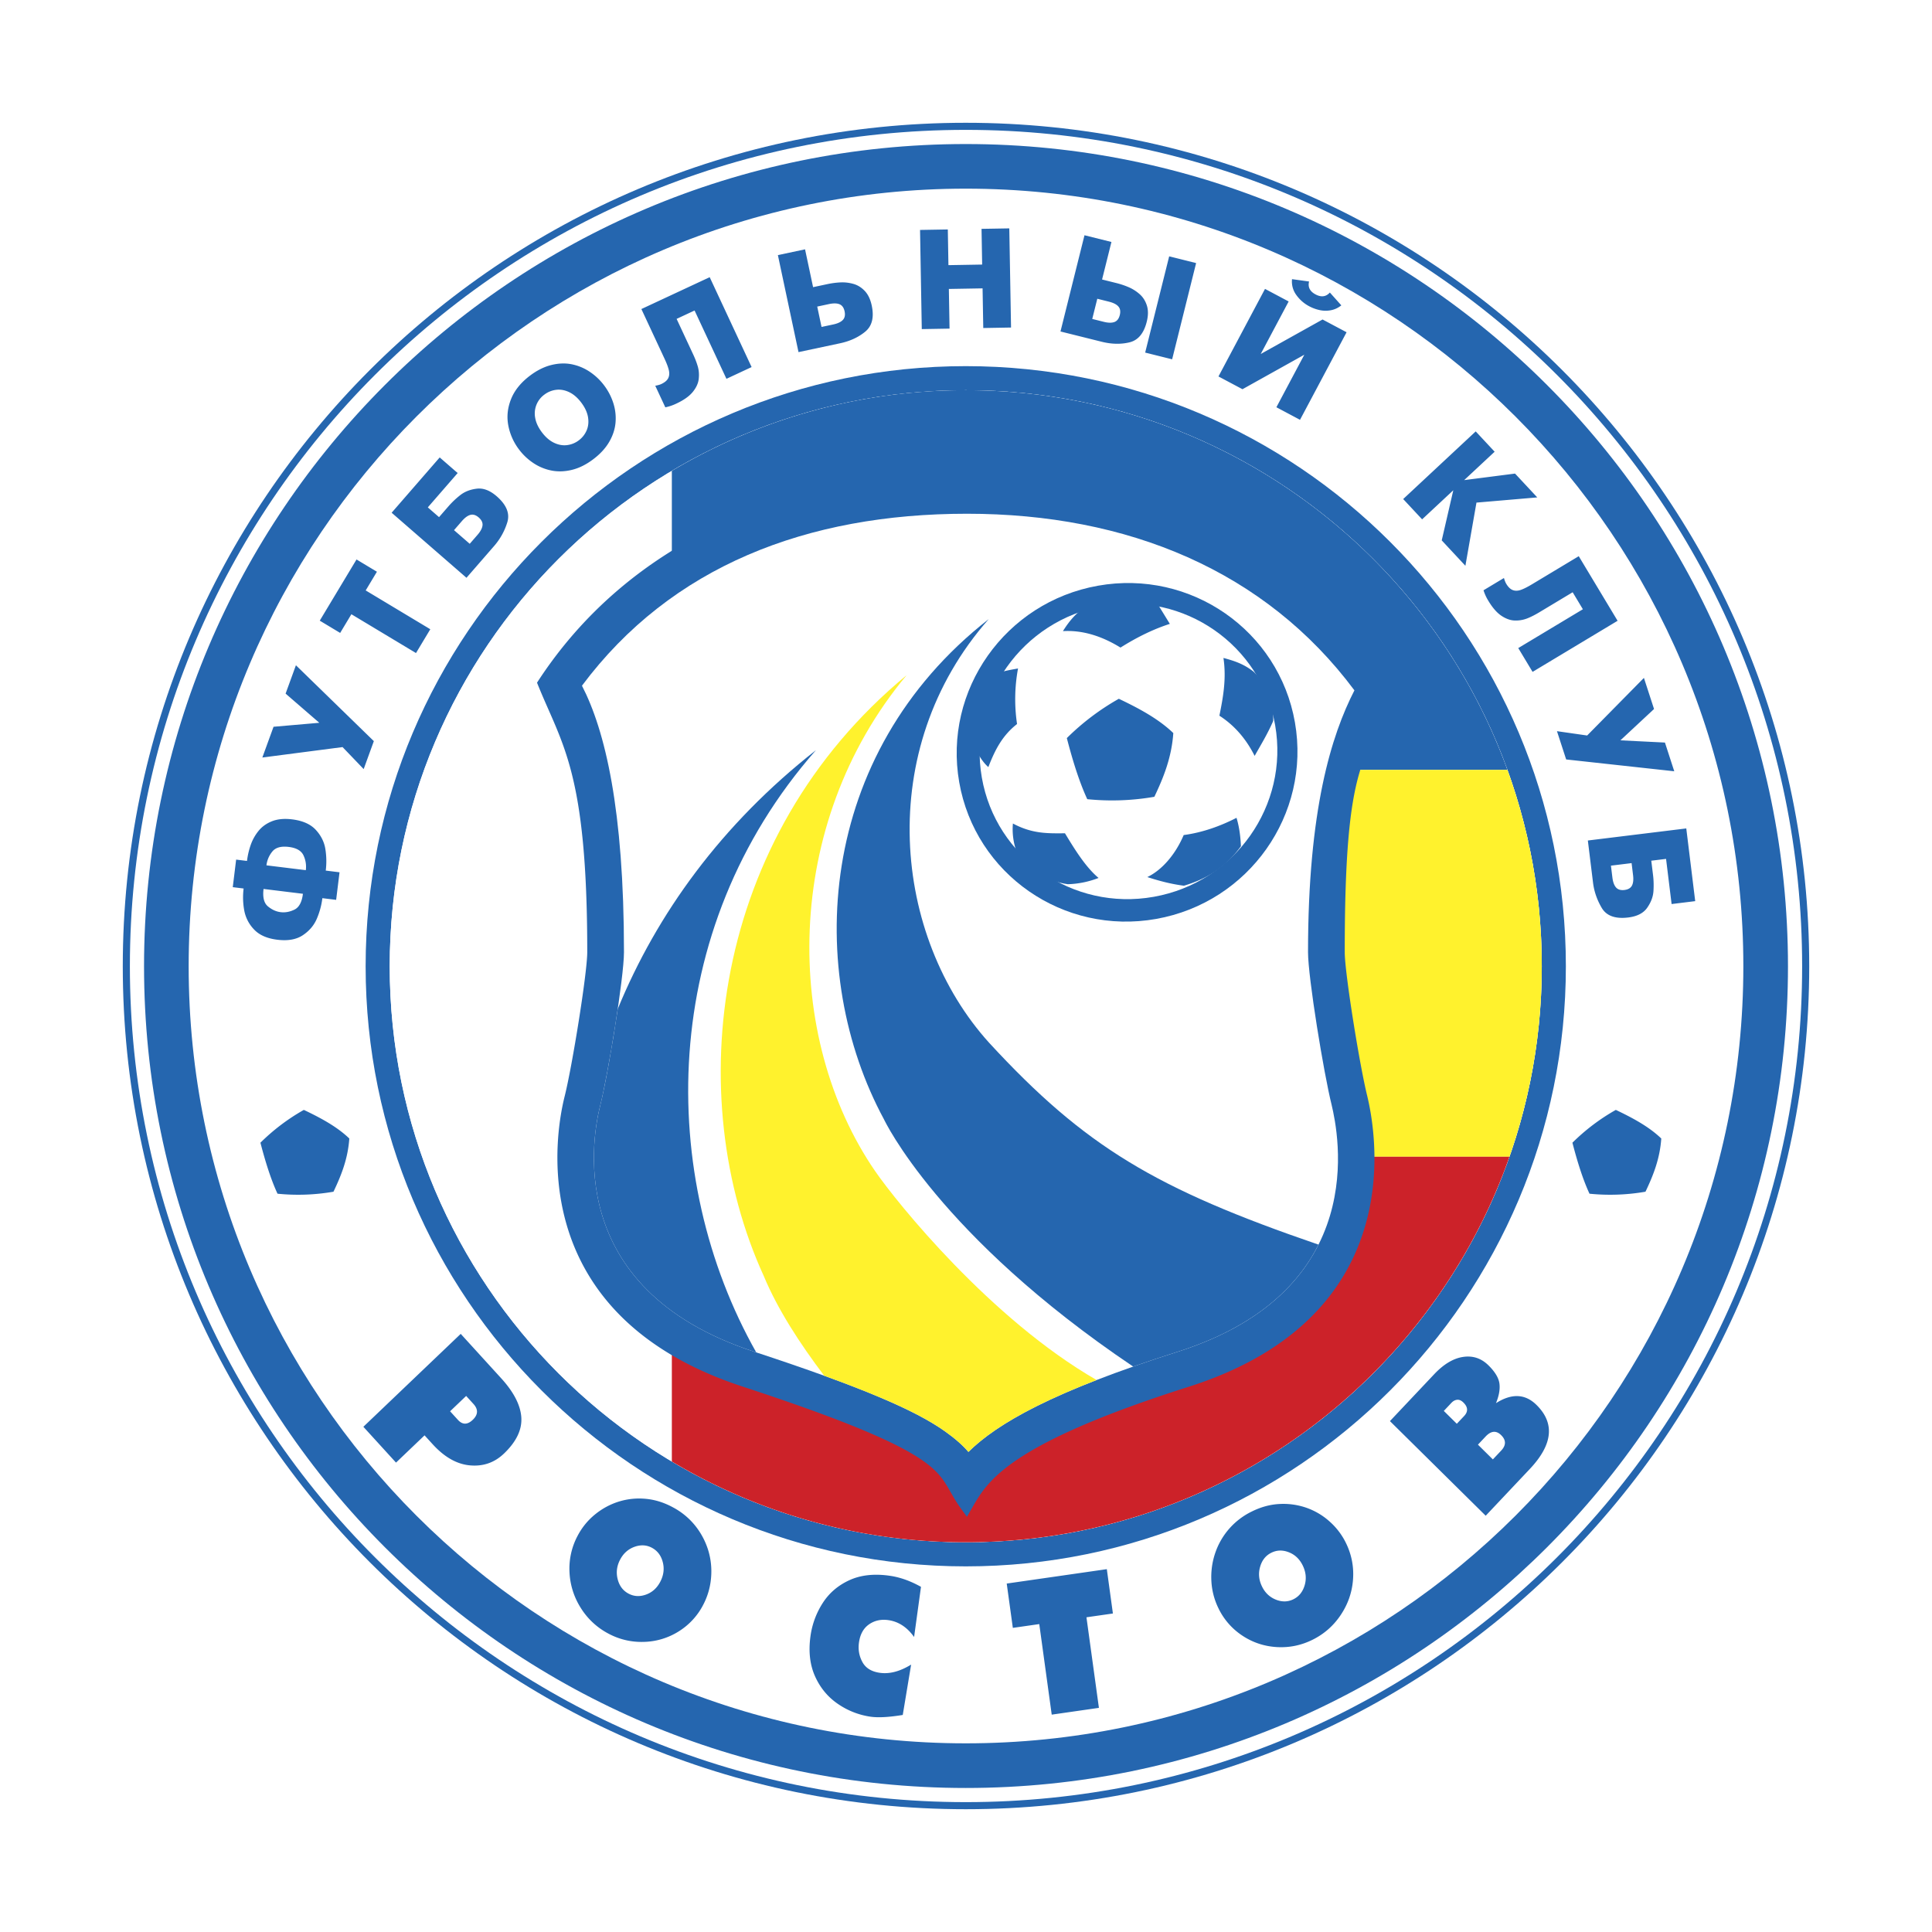 <svg xmlns="http://www.w3.org/2000/svg" width="2500" height="2500" viewBox="0 0 192.756 192.756"><g fill-rule="evenodd" clip-rule="evenodd"><path fill="#fff" d="M0 0h192.756v192.756H0V0z"/><path d="M96.378 8.504c48.399 0 87.874 39.475 87.874 87.874 0 48.399-39.475 87.874-87.874 87.874-48.399 0-87.874-39.475-87.874-87.874 0-48.399 39.475-87.874 87.874-87.874z" fill="#fff"/><path d="M173.934 96.404c0-42.789-34.74-77.582-77.581-77.582-42.79 0-77.53 34.794-77.53 77.582s34.742 77.529 77.53 77.529c42.838.001 77.581-34.74 77.581-77.529z" fill="#fff"/><path d="M180.506 96.404c0 46.422-37.688 84.102-84.153 84.102-46.418 0-84.103-37.684-84.103-84.102 0-46.411 37.676-84.154 84.103-84.154 46.473 0 84.153 37.739 84.153 84.154z" fill="#2566af"/><path d="M12.958 96.404c0-46.022 37.36-83.447 83.396-83.447 46.083 0 83.446 37.422 83.446 83.447 0 46.031-37.371 83.395-83.446 83.395-46.029 0-83.396-37.367-83.396-83.395z" fill="#fff"/><path d="M96.353 178.387c-45.248 0-81.982-36.736-81.982-81.982 0-45.243 36.729-82.034 81.982-82.034 45.301 0 82.034 36.788 82.034 82.034 0 45.249-36.739 81.982-82.034 81.982zm77.581-81.983c0-42.789-34.74-77.582-77.581-77.582-42.79 0-77.53 34.794-77.53 77.582s34.742 77.529 77.53 77.529c42.838.001 77.581-34.74 77.581-77.529z" fill="#2566af"/><path d="M153.822 96.404c0-31.751-25.719-57.471-57.469-57.471-31.701 0-57.471 25.721-57.471 57.471 0 31.699 25.771 57.469 57.471 57.469 31.751 0 57.469-25.769 57.469-57.469zm2.405 0c0 33.025-26.795 59.873-59.874 59.873-33.027 0-59.874-26.848-59.874-59.873 0-33.08 26.848-59.874 59.874-59.874 33.079 0 59.874 26.796 59.874 59.874z" fill="#2566af"/><path d="M153.822 96.404c0-31.751-25.719-57.471-57.469-57.471-31.701 0-57.471 25.721-57.471 57.471 0 31.699 25.771 57.469 57.471 57.469 31.751 0 57.469-25.769 57.469-57.469z" fill="#fff"/><path d="M150.396 76.811H67.03V46.98a57.18 57.18 0 0 1 29.323-8.047c24.87 0 46.036 15.78 54.043 37.878z" fill="#2566af"/><path d="M150.598 115.408H67.03V76.811h83.367a57.366 57.366 0 0 1 3.426 19.594 57.368 57.368 0 0 1-3.225 19.003z" fill="#fff22d"/><path d="M67.03 145.816v-30.408h83.568c-7.85 22.381-29.164 38.465-54.245 38.465a57.14 57.14 0 0 1-29.323-8.057z" fill="#cc2229"/><path d="M94.419 30.607c.305 0 .56.051.865.051 1.729-.051 3.001-.56 3.001-2.035-.051-1.425-1.678-1.782-3.205-1.782-.712.051-.763.102-.712.611l.051 3.155zM147.494 56.153l2.238 3.307 1.782-3.664-4.02.357z" fill="#fff"/><path d="M42.358 143.205l-2.848 2.719-3.257-3.574 9.713-9.27 4.04 4.434c1.258 1.381 1.927 2.684 2.006 3.906.079 1.225-.501 2.43-1.74 3.611-.94.896-2.064 1.287-3.375 1.17-1.311-.115-2.553-.818-3.727-2.105l-.812-.891zm2.547-2.402l.783.859c.457.502.95.498 1.479-.006.54-.516.562-1.043.068-1.584l-.727-.799-1.603 1.53zM67.154 150.395a7.13 7.13 0 0 1 2.215 1.834 7.425 7.425 0 0 1 1.284 2.42 7.21 7.21 0 0 1 .291 2.748 7.027 7.027 0 0 1-.772 2.691 6.772 6.772 0 0 1-2.477 2.689 6.822 6.822 0 0 1-3.486 1.035 6.954 6.954 0 0 1-3.578-.865 7.157 7.157 0 0 1-2.702-2.549 7.249 7.249 0 0 1-1.11-3.539 6.958 6.958 0 0 1 .794-3.604c.436-.84 1.018-1.559 1.744-2.152s1.527-1.025 2.401-1.295c.875-.268 1.772-.357 2.693-.268s1.822.374 2.703.855zm-2.098 4.035c-.542-.295-1.128-.328-1.757-.102-.629.229-1.108.658-1.435 1.287s-.407 1.273-.24 1.936c.167.662.522 1.139 1.065 1.434.542.297 1.127.334 1.753.111.625-.221 1.105-.652 1.439-1.295.333-.643.415-1.289.245-1.945-.17-.655-.526-1.129-1.07-1.426zM88.635 161.641c-.73-.104-1.375.035-1.931.422s-.892.994-1.006 1.826c-.095.691.02 1.336.345 1.934.325.598.9.953 1.726 1.072.974.143 2.019-.133 3.134-.818l-.835 5.025c-1.383.225-2.454.283-3.211.174a7.668 7.668 0 0 1-3.25-1.271c-1.003-.682-1.765-1.596-2.283-2.744s-.673-2.482-.464-4.006a8.143 8.143 0 0 1 1.209-3.299c.642-1.008 1.53-1.773 2.664-2.295 1.134-.523 2.479-.67 4.035-.447 1.029.146 2.068.516 3.119 1.105l-.687 5.004c-.696-.975-1.55-1.536-2.565-1.682zM104.93 171.07l-1.242-9.035-2.637.379-.61-4.422 9.987-1.437.607 4.424-2.639.378 1.243 9.036-4.709.677zM124.877 150.811c.908-.453 1.826-.705 2.752-.756a7.002 7.002 0 0 1 2.67.361 6.818 6.818 0 0 1 2.342 1.373 6.916 6.916 0 0 1 1.676 2.221c.551 1.156.773 2.367.67 3.633s-.514 2.43-1.23 3.494c-.715 1.066-1.645 1.883-2.787 2.453s-2.344.816-3.605.738-2.41-.467-3.447-1.162a6.78 6.78 0 0 1-2.385-2.775 6.956 6.956 0 0 1-.676-2.709 7.405 7.405 0 0 1 .389-2.748 7.14 7.14 0 0 1 3.631-4.123zm1.959 4.109c-.553.275-.924.74-1.113 1.396-.189.654-.131 1.301.174 1.941.305.643.77 1.086 1.389 1.336.621.25 1.209.238 1.762-.037s.924-.738 1.117-1.387.133-1.299-.178-1.953c-.311-.652-.777-1.102-1.395-1.344-.617-.245-1.203-.229-1.756.048zM148.229 151.225l-9.555-9.441 4.414-4.676c.949-1.004 1.91-1.582 2.883-1.727.975-.146 1.82.135 2.537.844.648.641 1.012 1.242 1.09 1.805.076.562-.037 1.217-.344 1.965 1.568-.998 2.918-.938 4.047.18 1.848 1.824 1.623 3.955-.674 6.389l-4.398 4.661zm-2.157-9.944c.418-.441.396-.893-.066-1.348-.207-.205-.414-.297-.621-.277-.207.018-.4.121-.582.312l-.754.801 1.297 1.281.726-.769zm3.698 3.449c.504-.533.504-1.049.002-1.543-.49-.486-1.008-.441-1.549.131l-.768.816 1.488 1.471.827-.875zM33.538 89.779l-1.375-.169a7.53 7.53 0 0 1-.557 2.059c-.284.663-.749 1.209-1.394 1.638-.645.43-1.494.58-2.546.45-1.016-.124-1.787-.463-2.312-1.016a3.694 3.694 0 0 1-.986-1.908 7.213 7.213 0 0 1-.062-2.187l-1.083-.133.337-2.75 1.083.133c.067-.546.19-1.077.369-1.592.179-.514.44-.983.783-1.406s.792-.744 1.347-.964c.556-.219 1.222-.281 1.998-.186 1.052.129 1.84.478 2.364 1.045s.844 1.207.958 1.917c.114.71.127 1.428.038 2.149l1.375.169-.337 2.751zm-3.315-.606l-3.928-.482c-.103.833.044 1.414.439 1.741.396.328.819.52 1.272.575.45.055.906-.029 1.37-.254.462-.224.745-.751.847-1.58zm-3.64-2.838l3.929.482a2.653 2.653 0 0 0-.235-1.479c-.221-.467-.711-.747-1.472-.84-.763-.094-1.308.059-1.635.459-.327.4-.523.859-.587 1.378zM36.284 76.732l-2.106-2.195-8.004 1.041 1.117-3.068 4.566-.397-3.363-2.91 1.03-2.83 7.774 7.57-1.014 2.789zM41.504 65.155l-6.446-3.873-1.12 1.865-2.036-1.224 3.668-6.104 2.035 1.223-1.12 1.865 6.446 3.873-1.427 2.375zM46.541 57.646l-7.467-6.491 4.795-5.517 1.792 1.558-2.978 3.425 1.12.974.956-1.099a8.567 8.567 0 0 1 1.162-1.097c.442-.349.99-.563 1.643-.643.654-.08 1.316.171 1.986.753.986.857 1.339 1.728 1.06 2.613a6.497 6.497 0 0 1-1.294 2.332l-2.775 3.192zm.324-3.39l.779-.896c.297-.342.463-.654.496-.936.034-.282-.092-.547-.378-.796-.279-.243-.554-.329-.825-.259-.271.069-.558.279-.861.628l-.779.897 1.568 1.362zM59.178 45.827c-.696.525-1.4.875-2.111 1.049s-1.392.198-2.041.071a4.96 4.96 0 0 1-1.805-.744 5.833 5.833 0 0 1-1.436-1.355 5.718 5.718 0 0 1-1.073-2.407c-.165-.875-.073-1.748.276-2.622.349-.873.98-1.654 1.896-2.345.696-.524 1.401-.876 2.113-1.054.712-.178 1.392-.204 2.037-.077a4.973 4.973 0 0 1 1.799.746c.555.37 1.036.824 1.441 1.362.41.543.715 1.132.917 1.766.202.633.276 1.278.221 1.938-.055.659-.267 1.305-.634 1.936s-.9 1.209-1.6 1.736zm-1.429-1.896a2.42 2.42 0 0 0 .783-.996c.169-.399.213-.837.134-1.315-.08-.479-.304-.962-.672-1.451-.366-.486-.768-.834-1.205-1.042-.436-.208-.87-.287-1.301-.234a2.412 2.412 0 0 0-1.176.478 2.324 2.324 0 0 0-.917 2.314c.08.477.304.958.67 1.445.369.489.771.837 1.21 1.046.438.208.872.287 1.301.233a2.41 2.41 0 0 0 1.173-.478zM63.991 30.833l6.815-3.178 4.182 8.968-2.511 1.171-3.179-6.815-1.793.836 1.648 3.535c.206.439.362.851.471 1.233.108.382.137.792.087 1.229-.05.437-.25.869-.597 1.296-.349.426-.892.812-1.63 1.156a4.684 4.684 0 0 1-1.105.375l-1.004-2.153c.26-.047.458-.103.594-.166.354-.166.587-.362.7-.591.112-.228.132-.493.062-.794s-.215-.686-.434-1.155l-2.306-4.947zM79.667 35.13l-2.057-9.678 2.71-.577.802 3.775 1.424-.303c.435-.093.866-.149 1.294-.171s.857.026 1.285.143c.429.117.811.351 1.146.701.335.35.569.837.702 1.463.25 1.177.033 2.046-.65 2.608-.684.562-1.524.949-2.521 1.16l-4.135.879zm2.299-2.511l1.162-.247c.443-.094.763-.244.96-.448.197-.205.256-.493.177-.864-.077-.362-.244-.596-.502-.704-.258-.107-.614-.112-1.066-.017l-1.162.248.431 2.032zM91.966 32.834l-.173-9.893 2.771-.048.061 3.561 3.365-.058-.062-3.563 2.769-.048.174 9.893-2.771.049-.069-3.957-3.364.058.069 3.958-2.77.048zM105.805 33.072l2.395-9.601 2.688.67-.934 3.745 1.414.352c.432.107.844.245 1.238.414s.758.399 1.092.692c.334.292.574.669.723 1.131.148.461.145 1.002-.01 1.623-.291 1.167-.867 1.854-1.729 2.059-.859.206-1.785.185-2.773-.062l-4.104-1.023zm3.168-1.25l1.152.287c.439.11.793.116 1.059.018.268-.098.447-.331.539-.699.088-.359.041-.643-.145-.852-.184-.21-.502-.37-.951-.482l-1.15-.288-.504 2.016zm5.281 3.356l2.395-9.601 2.688.67-2.393 9.601-2.69-.67zM126.211 28.823l2.359 1.254-2.787 5.241 6.17-3.442 2.396 1.273-4.646 8.736-2.357-1.254 2.787-5.241-6.17 3.442-2.396-1.273 4.644-8.736zm2.695-.971l1.701.233c-.139.556.076.986.645 1.288.568.303 1.045.24 1.428-.187l1.145 1.28c-.316.25-.658.411-1.025.483a2.798 2.798 0 0 1-1.109-.005 3.969 3.969 0 0 1-1.068-.387 3.683 3.683 0 0 1-1.289-1.125 2.262 2.262 0 0 1-.428-1.58zM139.996 49.79l7.236-6.749 1.889 2.027-3.039 2.833 5.074-.652 2.217 2.377-6.066.519-1.104 6.303-2.361-2.535 1.154-4.999-3.111 2.901-1.889-2.025zM157.512 55.491l3.875 6.445-8.482 5.097-1.428-2.375 6.447-3.873-1.02-1.696-3.342 2.008c-.418.25-.809.449-1.178.597a3.15 3.15 0 0 1-1.213.216c-.441-.004-.891-.157-1.352-.458-.461-.303-.9-.802-1.32-1.5a4.653 4.653 0 0 1-.488-1.06l2.037-1.224c.074.253.15.444.227.572.201.336.422.547.662.635.238.088.504.08.795-.021.293-.103.66-.286 1.104-.553l4.676-2.81zM155.338 72.949l3.012.432 5.664-5.747 1.009 3.104-3.355 3.125 4.443.222.93 2.865-10.785-1.179-.918-2.822zM158.42 83.857l9.82-1.205.891 7.255-2.355.29-.553-4.505-1.475.181.178 1.446c.062.502.074 1.034.039 1.596-.039.562-.246 1.112-.623 1.651-.377.54-1.006.863-1.889.971-1.297.159-2.18-.161-2.65-.961s-.76-1.641-.867-2.522l-.516-4.197zm2.303 2.509l.145 1.179c.055.45.176.783.363.996.186.213.469.298.846.252.365-.046.613-.192.744-.439.129-.248.166-.602.107-1.062l-.143-1.179-2.062.253zM34.851 113.588c-.14 2.018-.796 3.666-1.579 5.309a20.552 20.552 0 0 1-5.585.199c-.703-1.518-1.253-3.352-1.704-5.088a20.332 20.332 0 0 1 4.331-3.273c1.583.753 3.272 1.636 4.537 2.853zM165.746 113.588c-.139 2.018-.793 3.666-1.576 5.309a20.56 20.56 0 0 1-5.586.199c-.703-1.518-1.254-3.352-1.703-5.088a20.351 20.351 0 0 1 4.33-3.273c1.582.753 3.271 1.636 4.535 2.853zM94.319 147.986c-.449-.697-1.031-1.396-2.197-2.221-2.386-1.688-7.164-3.859-18.029-7.426-22.354-7.322-18.521-25.957-17.75-28.988.751-3.004 2.247-12.281 2.247-14.355 0-18.188-2.544-20.694-5.011-26.886 9.089-14.057 25.017-20.872 42.901-20.872 24.369 0 39.544 15.231 42.91 21.263-3.164 7.652-5.225 6.784-5.225 26.495 0 2.074 1.498 11.357 2.248 14.363.711 3.004 4.664 21.822-17.756 28.98-9.078 2.883-14.109 5.248-17.061 7.213-1.469.979-2.416 1.854-3.088 2.639-.674.785-1.09 1.498-1.492 2.197l-.544.943-.64-.881c-.656-.903-1.01-1.684-1.513-2.464z" fill="#2566af"/><path d="M59.896 110.248c.777-3.105 2.358-12.732 2.358-15.252 0-14.273-1.886-22.112-4.191-26.584 8.9-11.915 22.426-17.156 38.418-17.156 16.033 0 29.761 5.687 38.65 17.621-2.303 4.492-4.629 11.91-4.629 26.12 0 2.52 1.578 12.129 2.355 15.238.674 2.861 3.975 18.457-15.312 24.615-12.525 3.977-18.016 7.148-20.927 10.008-.582-.688-1.379-1.377-2.381-2.084-2.896-2.047-8.179-4.363-19.001-7.916-19.32-6.329-16.03-21.897-15.34-24.61z" fill="#fff"/><path d="M81.406 74.845c-15.82 17.997-15.835 42.604-5.955 60.083l-.216-.07c-19.319-6.328-16.029-21.896-15.339-24.609.462-1.846 1.209-5.998 1.738-9.59 3.901-9.486 10.334-18.412 19.772-25.814zM98.646 61.767c-11.495 13.04-9.514 31.702.033 42.264 9.568 10.385 16.623 14.576 32.867 20.145-2.072 4.125-6.178 8.176-14.002 10.674-1.609.51-3.102 1.008-4.488 1.492-19.421-13.074-24.824-24.594-24.861-24.662-7.868-14.567-6.864-36.369 10.451-49.913z" fill="#2566af"/><path d="M90.456 67.361c-12.45 14.912-12.291 36.211-3.125 49.51 2.136 3.102 11.508 14.734 22.078 20.814-6.971 2.705-10.605 5.027-12.791 7.172-.582-.688-1.379-1.377-2.381-2.084-2.188-1.545-5.737-3.246-12.007-5.518-2.431-3.205-4.66-6.648-6.03-9.951-8.158-17.824-5.367-43.728 14.256-59.943z" fill="#fff22d"/><path d="M95.701 78.04c-1.604-9.181 4.596-17.958 13.846-19.604 9.25-1.647 18.047 4.461 19.65 13.642 1.604 9.181-4.594 17.958-13.844 19.604-9.251 1.647-18.048-4.461-19.652-13.642z" fill="#2566af"/><path d="M110.064 60.456c8.098-1.442 15.764 3.903 17.158 11.896 1.398 8-4.006 15.68-12.107 17.122-8.096 1.441-15.764-3.903-17.158-11.897-1.396-7.999 4.006-15.679 12.107-17.121z" fill="#fff"/><path d="M125.055 67.001c-.988-.771-1.914-1.068-2.992-1.359.311 2.071-.037 3.959-.404 5.763 1.42.911 2.625 2.23 3.516 4.01.635-1.126 1.285-2.181 1.85-3.478a5.705 5.705 0 0 0-.074-1.171l-.027-.153c-.262-1.402-.973-2.78-1.869-3.612zm-23.584 5.235c-1.441 1.128-2.18 2.523-2.863 4.296-.84-.725-1.393-2.011-1.888-3.048.052-2.256.796-4.378 2.269-6.017.682-.459 1.6-.594 2.58-.773a16.85 16.85 0 0 0-.098 5.542zm8.133 15.357c-1.273-1.07-2.33-2.766-3.352-4.456-1.77.015-3.271.05-5.193-.975-.107 1.166.123 2.366.574 3.295 1.43 1.567 3.07 2.5 4.908 2.761a9.197 9.197 0 0 0 3.063-.625zm13.763-5.999c-1.645.844-3.426 1.474-5.27 1.719-.857 2.017-2.229 3.525-3.629 4.192 1.201.386 2.365.699 3.654.862 2.283-.679 4.131-1.821 5.686-3.937-.042-.935-.158-1.915-.441-2.836zm-6.306-8.456c-.168 2.415-.953 4.39-1.891 6.358a24.652 24.652 0 0 1-6.693.238c-.842-1.818-1.5-4.014-2.039-6.095a24.39 24.39 0 0 1 5.188-3.922c1.895.904 3.919 1.96 5.435 3.421zM111.793 64.609c1.699-1.07 3.34-1.859 4.922-2.365l-1.156-1.882c-3.191-.496-5.723-.127-7.643.467-.658.476-1.279 1.189-1.867 2.139 1.875-.111 3.789.436 5.744 1.641z" fill="#2566af"/></g></svg>
